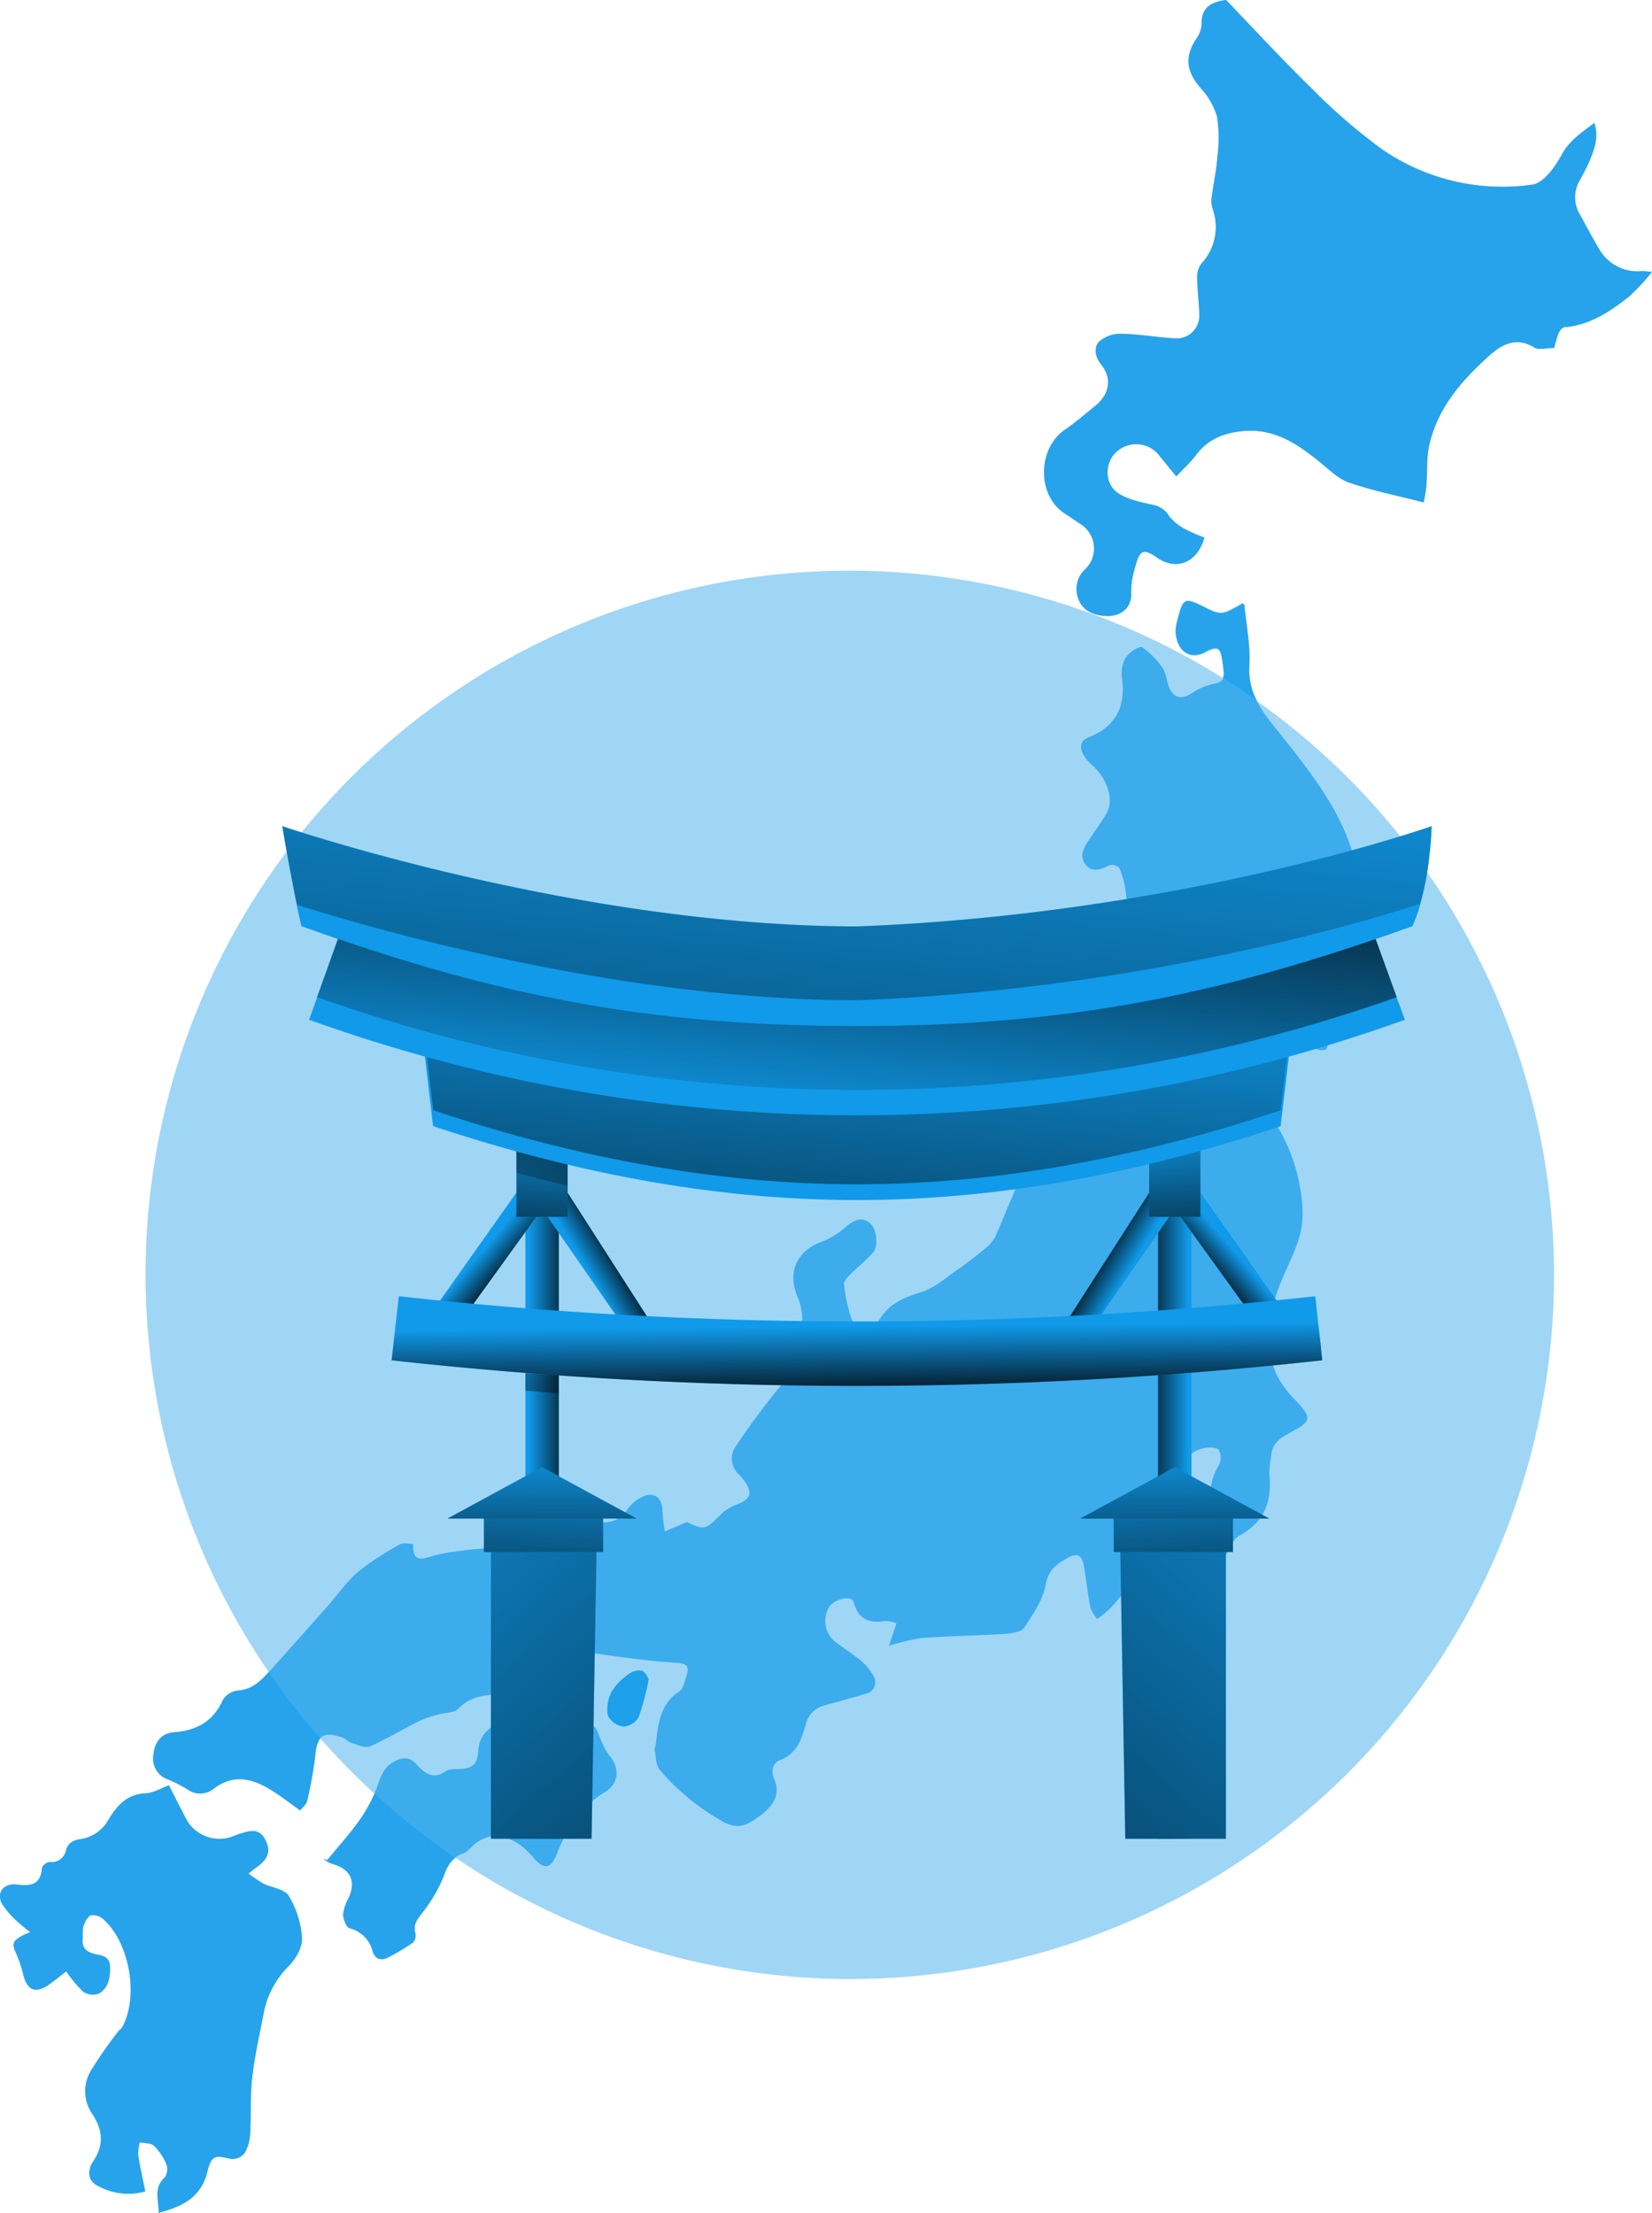 <svg id="Layer_1" data-name="Layer 1" xmlns="http://www.w3.org/2000/svg" xmlns:xlink="http://www.w3.org/1999/xlink" viewBox="0 0 300.91 403.11"><defs><linearGradient id="linear-gradient" x1="5173.73" y1="274.09" x2="5182.64" y2="274.09" gradientTransform="matrix(-1, 0, 0, 1, 5390.18, -2.62)" gradientUnits="userSpaceOnUse"><stop offset="0" stop-color="#010101" stop-opacity="0"/><stop offset="0.95" stop-color="#010101"/></linearGradient><linearGradient id="linear-gradient-2" x1="5184.58" y1="234.36" x2="5190.91" y2="230.61" xlink:href="#linear-gradient"/><linearGradient id="linear-gradient-3" x1="5165.38" y1="230.34" x2="5170.8" y2="234.99" xlink:href="#linear-gradient"/><linearGradient id="linear-gradient-4" x1="5176.95" y1="206.44" x2="5174.43" y2="240.16" xlink:href="#linear-gradient"/><linearGradient id="linear-gradient-5" x1="5127.67" y1="252.9" x2="5276.5" y2="421.89" xlink:href="#linear-gradient"/><linearGradient id="linear-gradient-6" x1="5177.33" y1="264" x2="5174.81" y2="315.35" xlink:href="#linear-gradient"/><linearGradient id="linear-gradient-7" x1="5176.27" y1="265.65" x2="5176.07" y2="302.47" xlink:href="#linear-gradient"/><linearGradient id="linear-gradient-8" x1="96.27" y1="271.46" x2="105.18" y2="271.46" gradientTransform="matrix(1, 0, 0, 1, 0, 0)" xlink:href="#linear-gradient"/><linearGradient id="linear-gradient-9" x1="107.12" y1="231.73" x2="113.45" y2="227.99" gradientTransform="matrix(1, 0, 0, 1, 0, 0)" xlink:href="#linear-gradient"/><linearGradient id="linear-gradient-10" x1="87.92" y1="227.71" x2="93.34" y2="232.37" gradientTransform="matrix(1, 0, 0, 1, 0, 0)" xlink:href="#linear-gradient"/><linearGradient id="linear-gradient-11" x1="99.49" y1="203.81" x2="96.97" y2="237.53" gradientTransform="matrix(1, 0, 0, 1, 0, 0)" xlink:href="#linear-gradient"/><linearGradient id="linear-gradient-12" x1="50.21" y1="250.28" x2="199.04" y2="419.26" gradientTransform="matrix(1, 0, 0, 1, 0, 0)" xlink:href="#linear-gradient"/><linearGradient id="linear-gradient-13" x1="192.81" y1="264" x2="190.29" y2="315.35" gradientTransform="translate(383.87 563.47) rotate(-180)" xlink:href="#linear-gradient"/><linearGradient id="linear-gradient-14" x1="98.81" y1="263.03" x2="98.61" y2="299.85" gradientTransform="matrix(1, 0, 0, 1, 0, 0)" xlink:href="#linear-gradient"/><linearGradient id="linear-gradient-15" x1="188.95" y1="223.78" x2="196.44" y2="196.13" gradientTransform="matrix(1, 0, 0, 1, 0, 0)" xlink:href="#linear-gradient"/><linearGradient id="linear-gradient-16" x1="250.48" y1="169.8" x2="240.14" y2="288.14" gradientTransform="matrix(1, 0, 0, 1, 0, 0)" xlink:href="#linear-gradient"/><linearGradient id="linear-gradient-17" x1="246.63" y1="210.72" x2="253.35" y2="136.82" gradientTransform="matrix(1, 0, 0, 1, 0, 0)" xlink:href="#linear-gradient"/><linearGradient id="linear-gradient-18" x1="252.3" y1="120.37" x2="232.14" y2="326.56" gradientTransform="matrix(1, 0, 0, 1, 0, 0)" xlink:href="#linear-gradient"/><linearGradient id="linear-gradient-19" x1="248.98" y1="244.22" x2="249.11" y2="258.95" gradientTransform="matrix(1, 0, 0, 1, 0, 0)" xlink:href="#linear-gradient"/><linearGradient id="linear-gradient-20" x1="193.27" y1="236.97" x2="188.36" y2="290.97" gradientTransform="matrix(1, 0, 0, 1, 0, 0)" xlink:href="#linear-gradient"/></defs><title>Japan</title><path d="M321.88,130.26c-2-1.46-4.13-2.84-6.25-4.16A128.17,128.17,0,0,0,141.88,307.17a125.56,125.56,0,0,0,9.39,12.09,131.56,131.56,0,0,0,9.85,10.05,128.17,128.17,0,1,0,160.76-199Zm-53.66,77.61a38,38,0,0,1,1.24-4.21c.3-.78.85-1.9,1.4-2a4.9,4.9,0,0,1,3.14.69c.41.25.55,1.63.25,2.2-1,2-1.1,3.56.77,5.21.47.38.22,2.39-.36,3a58.75,58.75,0,0,1-5.42,4.19l-.8-.42c-.14-.77-.3-1.54-.41-2.31a22.88,22.88,0,0,1-.33-3.36A15.42,15.42,0,0,1,268.22,207.87Zm-59,107.56a3.51,3.51,0,0,1-2.81,1.68,3.68,3.68,0,0,1-2.78-2,6.91,6.91,0,0,1,.69-4.35,10.37,10.37,0,0,1,3.11-3.19,3,3,0,0,1,2.37-.61c.66.22,1,1.27,1.26,1.57A47.54,47.54,0,0,1,209.25,315.43Z" transform="translate(-92.94 -2.62)" fill="#109ae9" opacity="0.4" style="isolation:isolate"/><g id="KGfXgP" opacity="0.69" style="isolation:isolate"><path d="M147.63,332.4c-1.68-1.19-3.11-2.29-4.62-3.28-3.61-2.37-7.26-3.7-11.23-.62a3.9,3.9,0,0,1-4.68.06,27,27,0,0,0-3.43-1.76,4.06,4.06,0,0,1-2.78-4.62c.26-2.32,1.43-3.85,3.82-4,4.09-.33,7.12-2,8.84-5.94a3.77,3.77,0,0,1,2.75-1.66c2.74-.19,4.32-2,5.93-3.75q5.22-5.82,10.4-11.67c1.85-2.09,3.45-4.47,5.55-6.25a51.83,51.83,0,0,1,7.63-5c.59-.35,1.57-.05,2.37-.05,0,2.39.61,3.08,2.73,2.42,4.47-1.38,9.07-1.39,13.62-2,3-.39,5.93-2.45,8.71-4.06,1.61-.94,3-1.57,4.86-.94a17.49,17.49,0,0,0,3.57.56c2.24.28,4.12-.17,5.5-2.23a7.22,7.22,0,0,1,2.71-2.31c2.18-1.07,3.66.05,3.71,2.48a37.3,37.3,0,0,0,.45,3.79l4-1.71c3.38,1.53,3.32,1.48,6.47-1.66a9.68,9.68,0,0,1,3.14-1.73c1.89-.82,2.29-1.9,1.16-3.68a10.74,10.74,0,0,0-1.26-1.59A3.87,3.87,0,0,1,227,266a134.82,134.82,0,0,1,8.35-11.22c3.14-3.63,4.84-11.36,2.93-15.77-2.08-4.77-.15-8.73,4.75-10.37A14.42,14.42,0,0,0,247.1,226c1.35-1.07,2.69-1.86,4.25-.64,1.29,1,1.67,4.23.59,5.44-1.34,1.5-2.94,2.77-4.37,4.21-.42.42-1,1.11-.89,1.59a29.9,29.9,0,0,0,1.39,6.33,4.13,4.13,0,0,0,2.7,2c.59.13,1.73-.84,2.14-1.58,1.72-3.1,4.43-4.34,7.72-5.33,2.54-.77,4.72-2.78,7-4.33,1.62-1.11,3.17-2.33,4.68-3.59a6.88,6.88,0,0,0,1.9-2.17c1.77-3.9,3.21-8,5.17-11.75a15.26,15.26,0,0,1,4.46-5.24c3.65-2.59,6.1-5.76,6.84-10.2a58.68,58.68,0,0,1,1.23-7c.74-2.5,2-4.85,2.92-7.3a37.9,37.9,0,0,0,1.5-4.67,44.69,44.69,0,0,0,1.58-7.41c.33-4.57.78-9.22-1.07-13.62a1.93,1.93,0,0,0-1.8-.53c-1.62.85-3.31,1.44-4.47-.26s0-3.29,1-4.75,1.95-2.81,2.84-4.27c1.69-2.72-.06-6.78-2.47-8.87a7.37,7.37,0,0,1-1.6-1.88c-.76-1.35-.77-2.6,1-3.3,4.94-2,6.69-5.66,5.95-10.83a5.79,5.79,0,0,1,.7-3.65c.62-.94,2.5-2.18,2.95-1.89a13.71,13.71,0,0,1,3.82,3.88c.69,1,.65,2.48,1.21,3.61.95,1.93,2.31,2,4.08.88a11.11,11.11,0,0,1,4-1.71c1.46-.27,2-.87,1.82-2.24-.07-.6-.15-1.21-.24-1.8-.39-2.62-.87-2.86-3.2-1.64-2.76,1.45-5.15-.24-5.31-3.8a6,6,0,0,1,.27-1.77c1.11-4.42,1.26-4.49,5.21-2.53,2.8,1.38,3,1.36,6.74-.79.11.1.29.19.3.29.34,3.67,1.12,7.36.89,11-.36,5.88,3.35,9.54,6.49,13.53,5,6.37,10,12.79,12.34,20.67a14.87,14.87,0,0,1,.19,7.29c-1,4.41-2.18,8.71-5.26,12.51a9.43,9.43,0,0,0-1,10.68A17.54,17.54,0,0,1,334.6,192c.5,1.7-.12,2.25-1.82,1.73a8.92,8.92,0,0,0-2.14-.7c-1,0-2.37-.09-2.92.49-3.93,4.12-6.13,7.76-2.43,13.72a32.63,32.63,0,0,1,4.92,16.06,15.79,15.79,0,0,1-.94,5.72c-1.23,3.48-3.1,6.76-4.14,10.3-1.87,6.35-1.75,12.53,3.21,17.75,3.79,4,3.8,4.24-1,6.84-1.7.92-2.72,2-2.86,3.94a19.54,19.54,0,0,0-.33,3.38c.5,4.88-.88,8.63-5.48,11.13-1.31.71-1.9,2.76-2.81,4.17-3.61-1.48-4.11-2.55-3.22-6.16a15.75,15.75,0,0,0,.72-4.21,11.3,11.3,0,0,1,1.61-6.68,3.07,3.07,0,0,0,0-2.71c-.28-.47-1.63-.57-2.43-.42-3.68.68-4.61,2.92-3.15,6.37a11.18,11.18,0,0,1,.57,5c-.05.67-1.17,1.6-1.95,1.78-.57.14-1.61-.58-2.06-1.2-1.49-2.05-2.28-2.31-4.46-1.05-.59.34-1.18.68-1.76,1-1.78,1.08-2.07,2.58-1.48,4.63a23.94,23.94,0,0,1,1,6.39c0,1.12-.88,2.33-1.59,3.35a25.79,25.79,0,0,1-2.87,3.32,18.53,18.53,0,0,1-2,1.58,7.12,7.12,0,0,1-1.22-2c-.49-2.52-.76-5.08-1.19-7.61-.36-2.09-1.28-2.51-3.12-1.43s-3.38,2.09-3.84,4.78-2.32,5.38-3.91,7.84c-.51.77-2.14,1-3.28,1.13-5.12.32-10.26.37-15.38.76a37.32,37.32,0,0,0-6,1.43c.46-1.38.9-2.67,1.38-4.11a6.39,6.39,0,0,0-2-.44c-2.92.49-4.9-.2-5.79-3.4-.4-1.41-3.84-.54-4.63,1.15a4.88,4.88,0,0,0,1.51,6.23c1.51,1.14,3.12,2.15,4.56,3.36a10.38,10.38,0,0,1,2.13,2.62,2.17,2.17,0,0,1-1.41,3.33c-2.46.72-4.94,1.4-7.41,2.09a4.59,4.59,0,0,0-3.47,3.46c-.77,2.65-1.57,5.35-4.68,6.51-1.5.56-1.66,2.16-1.06,3.52,1.3,3-.53,5-2.39,6.46-2.48,1.91-4.13,2.78-7,1.21a41.8,41.8,0,0,1-11.43-9.35c-.78-.88-.73-2.5-1-3.8,0-.19.16-.42.19-.64.49-3.74.66-7.59,4.39-9.95.59-.38.79-1.44,1.06-2.22.89-2.57.37-2.82-2.31-3-4.8-.3-9.59-1-14.34-1.67a7.06,7.06,0,0,0-6.09,1.54,40.21,40.21,0,0,1-6.48,4.55,13.53,13.53,0,0,1-5.16,1.37c-2.61.23-5,.5-7,2.64-.7.76-2.3.67-3.48,1a21.51,21.51,0,0,0-3.63,1.22c-3,1.5-5.92,3.29-9,4.63-.87.38-2.27-.3-3.38-.65-.62-.19-1.1-.84-1.72-1-3.53-1.14-4.45-.36-4.84,3.46a74,74,0,0,1-1.48,8.19C148.74,331.26,148.17,331.69,147.63,332.4Z" transform="translate(-92.94 -2.62)" fill="#109ae9"/><path d="M316.26,2.62c5.09,5.28,10.15,10.78,15.5,16a104.27,104.27,0,0,0,12.79,11.1,38.57,38.57,0,0,0,27.51,6.53c2-.26,4.12-3.18,5.29-5.35,1.42-2.67,3.61-4.08,6-5.88.88,2.78-.09,5-1,7.19-.47,1.11-1.09,2.16-1.65,3.23a6.07,6.07,0,0,0-.09,6.07c1.21,2.17,2.35,4.37,3.63,6.5A8,8,0,0,0,392,52a18.08,18.08,0,0,1,1.84.16,41.88,41.88,0,0,1-4.06,4.39c-3.5,2.79-7.19,5.27-11.86,5.68-.41,0-.9.66-1.1,1.11a21.69,21.69,0,0,0-.77,2.65c-1.3,0-2.79.46-3.65-.08-3.27-2-5.88-.57-8.14,1.45-5.05,4.51-9.49,9.58-11,16.44-.52,2.33-.31,4.82-.5,7.23-.1,1.16-.36,2.31-.48,3.11-4.77-1.23-9.29-2.13-13.6-3.61-2-.7-3.74-2.45-5.48-3.86-3.95-3.21-8.1-5.94-13.46-5.56-3.46.25-6.62,1.32-8.87,4.29-1,1.37-2.32,2.55-3.67,4-1.1-1.35-2.06-2.5-3-3.68a5.32,5.32,0,0,0-7.94-.75c-2.06,1.83-2.23,5.64.22,7.39,1.8,1.28,4.28,1.72,6.52,2.24a4.31,4.31,0,0,1,2.94,2.09,9.08,9.08,0,0,0,3.12,2.44,26,26,0,0,0,3.26,1.4c-1.29,4.69-5.18,6-8.48,3.75-2.66-1.84-3.3-1.54-4.12,1.6a14.84,14.84,0,0,0-.74,4.67c.19,2.76-1.88,4.36-4.45,4.28-2.08-.07-4.41-.77-5.23-3.28a4.9,4.9,0,0,1,1.39-5.32,5.25,5.25,0,0,0-.92-8.14c-.94-.63-1.87-1.28-2.82-1.89-5.23-3.33-5-11.91-.05-15.3,1.93-1.32,3.71-2.87,5.53-4.34,2.59-2.09,3.14-5,1.08-7.55-1.19-1.46-1.28-3.16-.42-4.13a6,6,0,0,1,4.18-1.46c3.38.07,6.74.72,10.12.85a4.11,4.11,0,0,0,4-4c0-2.33-.37-4.66-.39-7a4.07,4.07,0,0,1,.8-2.66,9.78,9.78,0,0,0,2-10,4.75,4.75,0,0,1-.11-2.32c.31-2.38.84-4.74,1-7.13a25.77,25.77,0,0,0-.07-7.29,13,13,0,0,0-3-5.22c-2.56-3-2.93-5.56-.88-8.82a5.26,5.26,0,0,0,1.07-2.66C311.7,4.19,313.26,3,316.26,2.62Z" transform="translate(-92.94 -2.62)" fill="#109ae9"/><path d="M98.46,354.55a24.19,24.19,0,0,1-1.9-1.52,17.51,17.51,0,0,1-3.25-3.61c-1.08-2,.28-3.83,2.7-3.53s4.35.16,4.57-3a1.83,1.83,0,0,1,1.39-1.12,2.62,2.62,0,0,0,3-2.16c.44-1.43,1.4-1.81,3-2.06a6.94,6.94,0,0,0,4.39-2.92c1.72-2.87,3.43-5.19,7.15-5.36,1.36-.06,2.68-.9,4.21-1.46,1,2,2,4,3,5.89a6.87,6.87,0,0,0,8.84,3.33c.35-.13.7-.28,1.06-.39,1.77-.53,3.52-1.13,4.66,1.12,1,2,.57,3.41-1.51,4.91l-1.57,1.21a26.81,26.81,0,0,0,2.64,1.81c1.59.8,4,1,4.72,2.31a17,17,0,0,1,2.39,7.68c.08,1.69-1.18,3.84-2.49,5.12a16.47,16.47,0,0,0-4.6,9.12c-.75,3.77-1.59,7.54-2,11.35-.37,3.26-.15,6.59-.35,9.88a8.08,8.08,0,0,1-1,3.65,2.88,2.88,0,0,1-2.44,1.08c-3-.71-3.59-.74-4.38,2.4-1.16,4.6-4.48,6.24-8.84,7.41,0-2.37-1-4.56,1.13-6.48a2.65,2.65,0,0,0,.26-2.38,10,10,0,0,0-2.26-3.36c-.56-.53-1.69-.44-2.57-.63a8.29,8.29,0,0,0-.3,2.33c.34,2.2.84,4.37,1.29,6.61a11.42,11.42,0,0,1-8.75-1.07c-1.88-1-1.67-3-.77-4.34,2.11-3.1,1.77-5.83-.18-8.78a7.25,7.25,0,0,1-.2-7.79,79.41,79.41,0,0,1,4.86-7c.26-.36.68-.62.89-1,3-5.6,1.29-15.34-3.48-19.59a2.8,2.8,0,0,0-2.3-.71c-.65.27-1.09,1.31-1.38,2.1a12.29,12.29,0,0,0-.06,2c-.23,1.62.4,2.46,2,2.9,1.2.32,2.85.3,2.94,2.24s-.2,3.92-2,5a3.16,3.16,0,0,1-2.86-.32A23.42,23.42,0,0,1,105,361.7c-1,.79-1.93,1.52-2.87,2.21-2.66,2-4.27,1.35-5-1.81a22.07,22.07,0,0,0-1.4-4C95,356.42,95.38,355.83,98.46,354.55Z" transform="translate(-92.94 -2.62)" fill="#109ae9"/><path d="M152.52,341.44c1.87-2.26,3.85-4.45,5.58-6.81a29.28,29.28,0,0,0,3-5.19c.94-2.1,1.19-4.53,3.48-5.87,1.58-.93,2.93-1,4.23.43,1.49,1.67,3.09,2.88,5.38,1.19a3.43,3.43,0,0,1,1.76-.3c3-.1,3.9-.59,4.12-3.46.18-2.39,1.41-3.67,3.22-4.8,1-.63,1.88-1.51,2.87-2.2a2.56,2.56,0,0,1,1.61-.61c3.27.69,6.51,1.5,9.76,2.3.49.12,1,.7,1.4.61,2.67-.64,2.84,1.44,3.54,3a11.31,11.31,0,0,0,1.52,2.72c1.88,2.24,1.7,5.07-.82,6.58-4.39,2.64-7,6.59-8.76,11.2-1.11,2.81-2.31,3.11-4.31.76s-4.25-3.91-7.32-3.92a6.25,6.25,0,0,0-2.89,1.1c-.94.57-1.62,1.71-2.6,2.05-2,.71-2.74,2.08-3.46,4a27.83,27.83,0,0,1-4.05,6.91c-.9,1.18-1.59,2.07-1.16,3.6a2,2,0,0,1-.44,1.71,44.46,44.46,0,0,1-4.42,2.64c-1.31.72-2.45.42-2.91-1a5.77,5.77,0,0,0-4.21-4.27c-.6-.16-1.17-1.62-1.18-2.49a7.77,7.77,0,0,1,1-3c1.39-3.08.38-5.27-2.89-6.2a5.16,5.16,0,0,1-1-.46,7.4,7.4,0,0,1-.72-.53Z" transform="translate(-92.94 -2.62)" fill="#109ae9"/><path d="M268.44,216.5c-.14-.77-.3-1.53-.4-2.31a21.14,21.14,0,0,1-.34-3.35,13.83,13.83,0,0,1,.53-3,38.63,38.63,0,0,1,1.23-4.23c.29-.76.84-1.88,1.41-2a5,5,0,0,1,3.12.68c.41.25.56,1.64.26,2.22-1,2-1.09,3.55.78,5.19.44.39.21,2.39-.38,3a50.75,50.75,0,0,1-5.42,4.19Z" transform="translate(-92.94 -2.62)" fill="#109ae9"/><path d="M211.1,308.5a48.76,48.76,0,0,1-1.85,6.94,3.47,3.47,0,0,1-2.81,1.67,3.7,3.7,0,0,1-2.78-2,6.9,6.9,0,0,1,.68-4.35,10.72,10.72,0,0,1,3.11-3.19,3,3,0,0,1,2.38-.62C210.5,307.16,210.88,308.2,211.1,308.5Z" transform="translate(-92.94 -2.62)" fill="#109ae9"/></g><g id="KGfXgP-2" data-name="KGfXgP" opacity="0.69" style="isolation:isolate"><path d="M141.88,307.17a125.56,125.56,0,0,0,9.39,12.09,6.13,6.13,0,0,0-.94,3.27,74.83,74.83,0,0,1-1.49,8.21c-.11.52-.68,1-1.21,1.65-1.68-1.18-3.11-2.29-4.62-3.28-3.61-2.36-7.27-3.69-11.23-.6a3.93,3.93,0,0,1-4.69.05,27.48,27.48,0,0,0-3.41-1.76,4,4,0,0,1-2.78-4.62c.25-2.32,1.43-3.86,3.8-4.05,4.1-.33,7.13-2,8.86-5.92a3.77,3.77,0,0,1,2.73-1.68C138.85,310.34,140.39,308.85,141.88,307.17Z" transform="translate(-92.94 -2.62)" fill="#109ae9"/><path d="M315.63,126.1a2.08,2.08,0,0,0,.16-1.29c-.05-.61-.14-1.21-.22-1.82-.38-2.62-.88-2.86-3.22-1.62-2.75,1.43-5.15-.25-5.31-3.8a7.83,7.83,0,0,1,.27-1.79c1.13-4.41,1.27-4.49,5.23-2.51,2.78,1.38,3,1.35,6.72-.8.11.09.3.2.3.28.36,3.69,1.13,7.38.91,11a12.17,12.17,0,0,0,1.41,6.5C319.84,128.8,317.75,127.42,315.63,126.1Z" transform="translate(-92.94 -2.62)" fill="#109ae9"/><path d="M316.26,2.62c5.09,5.28,10.15,10.78,15.5,16a104.27,104.27,0,0,0,12.79,11.1,38.57,38.57,0,0,0,27.51,6.53c2-.26,4.12-3.18,5.29-5.35,1.42-2.67,3.61-4.08,6-5.88.88,2.78-.09,5-1,7.19-.47,1.11-1.09,2.16-1.65,3.23a6.07,6.07,0,0,0-.09,6.07c1.21,2.17,2.35,4.37,3.63,6.5A8,8,0,0,0,392,52a18.08,18.08,0,0,1,1.84.16,41.88,41.88,0,0,1-4.06,4.39c-3.5,2.79-7.19,5.27-11.86,5.68-.41,0-.9.66-1.1,1.11a21.69,21.69,0,0,0-.77,2.65c-1.3,0-2.79.46-3.65-.08-3.27-2-5.88-.57-8.14,1.45-5.05,4.51-9.49,9.58-11,16.44-.52,2.33-.31,4.82-.5,7.23-.1,1.16-.36,2.31-.48,3.11-4.77-1.23-9.29-2.13-13.6-3.61-2-.7-3.74-2.45-5.48-3.86-3.95-3.21-8.1-5.94-13.46-5.56-3.46.25-6.62,1.32-8.87,4.29-1,1.37-2.32,2.55-3.67,4-1.1-1.35-2.06-2.5-3-3.68a5.32,5.32,0,0,0-7.94-.75c-2.06,1.83-2.23,5.64.22,7.39,1.8,1.28,4.28,1.72,6.52,2.24a4.31,4.31,0,0,1,2.94,2.09,9.08,9.08,0,0,0,3.12,2.44,26,26,0,0,0,3.26,1.4c-1.29,4.69-5.18,6-8.48,3.75-2.66-1.84-3.3-1.54-4.12,1.6a14.84,14.84,0,0,0-.74,4.67c.19,2.76-1.88,4.36-4.45,4.28-2.08-.07-4.41-.77-5.23-3.28a4.9,4.9,0,0,1,1.39-5.32,5.25,5.25,0,0,0-.92-8.14c-.94-.63-1.87-1.28-2.82-1.89-5.23-3.33-5-11.91-.05-15.3,1.93-1.32,3.71-2.87,5.53-4.34,2.59-2.09,3.14-5,1.08-7.55-1.19-1.46-1.28-3.16-.42-4.13a6,6,0,0,1,4.18-1.46c3.38.07,6.74.72,10.12.85a4.11,4.11,0,0,0,4-4c0-2.33-.37-4.66-.39-7a4.07,4.07,0,0,1,.8-2.66,9.78,9.78,0,0,0,2-10,4.75,4.75,0,0,1-.11-2.32c.31-2.38.84-4.74,1-7.13a25.77,25.77,0,0,0-.07-7.29,13,13,0,0,0-3-5.22c-2.56-3-2.93-5.56-.88-8.82a5.26,5.26,0,0,0,1.07-2.66C311.7,4.19,313.26,3,316.26,2.62Z" transform="translate(-92.94 -2.62)" fill="#109ae9"/><path d="M98.46,354.55a24.19,24.19,0,0,1-1.9-1.52,17.51,17.51,0,0,1-3.25-3.61c-1.08-2,.28-3.83,2.7-3.53s4.35.16,4.57-3a1.83,1.83,0,0,1,1.39-1.12,2.62,2.62,0,0,0,3-2.16c.44-1.43,1.4-1.81,3-2.06a6.94,6.94,0,0,0,4.39-2.92c1.72-2.87,3.43-5.19,7.15-5.36,1.36-.06,2.68-.9,4.21-1.46,1,2,2,4,3,5.89a6.87,6.87,0,0,0,8.84,3.33c.35-.13.7-.28,1.06-.39,1.77-.53,3.52-1.13,4.66,1.12,1,2,.57,3.41-1.51,4.91l-1.57,1.21a26.81,26.81,0,0,0,2.64,1.81c1.59.8,4,1,4.72,2.31a17,17,0,0,1,2.39,7.68c.08,1.69-1.18,3.84-2.49,5.12a16.47,16.47,0,0,0-4.6,9.12c-.75,3.77-1.59,7.54-2,11.35-.37,3.26-.15,6.59-.35,9.88a8.08,8.08,0,0,1-1,3.65,2.88,2.88,0,0,1-2.44,1.08c-3-.71-3.59-.74-4.38,2.4-1.16,4.6-4.48,6.24-8.84,7.41,0-2.37-1-4.56,1.13-6.48a2.65,2.65,0,0,0,.26-2.38,10,10,0,0,0-2.26-3.36c-.56-.53-1.69-.44-2.57-.63a8.29,8.29,0,0,0-.3,2.33c.34,2.2.84,4.37,1.29,6.61a11.42,11.42,0,0,1-8.75-1.07c-1.88-1-1.67-3-.77-4.34,2.11-3.1,1.77-5.83-.18-8.78a7.25,7.25,0,0,1-.2-7.79,79.41,79.41,0,0,1,4.86-7c.26-.36.68-.62.89-1,3-5.6,1.29-15.34-3.48-19.59a2.8,2.8,0,0,0-2.3-.71c-.65.27-1.09,1.31-1.38,2.1a12.29,12.29,0,0,0-.06,2c-.23,1.62.4,2.46,2,2.9,1.2.32,2.85.3,2.94,2.24s-.2,3.92-2,5a3.16,3.16,0,0,1-2.86-.32A23.42,23.42,0,0,1,105,361.7c-1,.79-1.93,1.52-2.87,2.21-2.66,2-4.27,1.35-5-1.81a22.07,22.07,0,0,0-1.4-4C95,356.42,95.38,355.83,98.46,354.55Z" transform="translate(-92.94 -2.62)" fill="#109ae9"/><path d="M175.91,341a6.33,6.33,0,0,0-2.1,3.28,28,28,0,0,1-4.07,6.93c-.88,1.16-1.6,2.07-1.16,3.58a1.89,1.89,0,0,1-.44,1.71,42.33,42.33,0,0,1-4.4,2.64c-1.32.72-2.45.44-2.92-1a5.72,5.72,0,0,0-4.21-4.26c-.61-.17-1.16-1.63-1.19-2.48a7.43,7.43,0,0,1,1-3c1.4-3.09.38-5.29-2.9-6.23a3.81,3.81,0,0,1-1-.46,6.62,6.62,0,0,1-.72-.53,6.61,6.61,0,0,1,.74.28c1.88-2.29,3.83-4.46,5.56-6.83a28.3,28.3,0,0,0,3-5.18.69.69,0,0,0,.05-.13A128.15,128.15,0,0,0,175.91,341Z" transform="translate(-92.94 -2.62)" fill="#109ae9"/><path d="M274.66,212.74a58.75,58.75,0,0,1-5.42,4.19l-.8-.42c-.14-.77-.3-1.54-.41-2.31a22.88,22.88,0,0,1-.33-3.36,15.42,15.42,0,0,1,.52-3,38,38,0,0,1,1.24-4.21c.3-.78.85-1.9,1.4-2a4.9,4.9,0,0,1,3.14.69c.41.25.55,1.63.25,2.2-1,2-1.1,3.56.77,5.21C275.49,210.15,275.24,212.16,274.66,212.74Z" transform="translate(-92.94 -2.62)" fill="#109ae9"/><path d="M211.09,308.49a47.54,47.54,0,0,1-1.84,6.94,3.51,3.51,0,0,1-2.81,1.68,3.68,3.68,0,0,1-2.78-2,6.91,6.91,0,0,1,.69-4.35,10.37,10.37,0,0,1,3.11-3.19,3,3,0,0,1,2.37-.61C210.49,307.14,210.87,308.19,211.09,308.49Z" transform="translate(-92.94 -2.62)" fill="#109ae9"/></g><path d="M211.09,308.49a47.54,47.54,0,0,1-1.84,6.94,3.51,3.51,0,0,1-2.81,1.68,3.68,3.68,0,0,1-2.78-2,6.91,6.91,0,0,1,.69-4.35,10.37,10.37,0,0,1,3.11-3.19,3,3,0,0,1,2.37-.61C210.49,307.14,210.87,308.19,211.09,308.49Z" transform="translate(-92.94 -2.62)" fill="#109ae9" opacity="0.4" style="isolation:isolate"/><path d="M274.66,212.74a58.75,58.75,0,0,1-5.42,4.19l-.8-.42c-.14-.77-.3-1.54-.41-2.31a22.88,22.88,0,0,1-.33-3.36,15.42,15.42,0,0,1,.52-3,38,38,0,0,1,1.24-4.21c.3-.78.85-1.9,1.4-2a4.9,4.9,0,0,1,3.14.69c.41.25.55,1.63.25,2.2-1,2-1.1,3.56.77,5.21C275.49,210.15,275.24,212.16,274.66,212.74Z" transform="translate(-92.94 -2.62)" fill="#109ae9" opacity="0.4" style="isolation:isolate"/><g id="_7" data-name="7"><rect x="210.94" y="208" width="6.08" height="126.93" fill="#109ae9"/><rect x="210.94" y="208" width="6.08" height="126.93" fill="url(#linear-gradient)"/><polygon points="209.61 216.82 193.53 241.88 198.94 241.88 213.99 220.19 209.61 216.82" fill="#109ae9"/><polygon points="218.36 216.82 232.99 237.5 228.12 239.77 213.99 220.19 218.36 216.82" fill="#109ae9"/><polygon points="209.61 216.82 193.53 241.88 198.94 241.88 213.99 220.19 209.61 216.82" fill="url(#linear-gradient-2)"/><polygon points="218.36 216.82 232.99 237.5 228.12 239.77 213.99 220.19 218.36 216.82" fill="url(#linear-gradient-3)"/><rect x="209.32" y="206.19" width="9.33" height="15.46" fill="#109ae9"/><rect x="209.32" y="206.19" width="9.33" height="15.46" fill="url(#linear-gradient-4)"/><polygon points="204.97 334.93 204.11 285.3 204 278.12 203.97 276.61 223.3 276.61 223.3 334.93 204.97 334.93" fill="#109ae9"/><polygon points="204.97 334.93 204.11 285.3 204 278.12 203.97 276.61 223.3 276.61 223.3 334.93 204.97 334.93" fill="url(#linear-gradient-5)"/><rect x="202.86" y="275.52" width="21.72" height="7.18" fill="#109ae9"/><rect x="202.86" y="275.52" width="21.72" height="7.18" fill="url(#linear-gradient-6)"/><polygon points="196.75 276.61 213.99 267.24 231.21 276.61 196.75 276.61" fill="#109ae9"/><polygon points="196.75 276.61 213.99 267.24 231.21 276.61 196.75 276.61" fill="url(#linear-gradient-7)"/><rect x="95.7" y="208" width="6.08" height="126.93" fill="#109ae9"/><rect x="95.7" y="208" width="6.08" height="126.93" fill="url(#linear-gradient-8)"/><polygon points="103.11 216.82 119.19 241.88 113.78 241.88 98.73 220.19 103.11 216.82" fill="#109ae9"/><polygon points="94.36 216.82 79.73 237.5 84.6 239.77 98.73 220.19 94.36 216.82" fill="#109ae9"/><polygon points="103.11 216.82 119.19 241.88 113.78 241.88 98.73 220.19 103.11 216.82" fill="url(#linear-gradient-9)"/><polygon points="94.36 216.82 79.73 237.5 84.6 239.77 98.73 220.19 94.36 216.82" fill="url(#linear-gradient-10)"/><rect x="94.07" y="206.19" width="9.33" height="15.46" fill="#109ae9"/><rect x="94.07" y="206.19" width="9.33" height="15.46" fill="url(#linear-gradient-11)"/><polygon points="107.75 334.93 108.61 285.3 108.72 278.12 108.75 276.61 89.42 276.61 89.42 334.93 107.75 334.93" fill="#109ae9"/><polygon points="107.75 334.93 108.61 285.3 108.72 278.12 108.75 276.61 89.42 276.61 89.42 334.93 107.75 334.93" fill="url(#linear-gradient-12)"/><rect x="181.07" y="278.15" width="21.72" height="7.18" transform="translate(290.93 560.85) rotate(180)" fill="#109ae9"/><rect x="181.07" y="278.15" width="21.72" height="7.18" transform="translate(290.93 560.85) rotate(180)" fill="url(#linear-gradient-13)"/><polygon points="115.97 276.61 98.73 267.24 81.5 276.61 115.97 276.61" fill="#109ae9"/><polygon points="115.97 276.61 98.73 267.24 81.5 276.61 115.97 276.61" fill="url(#linear-gradient-14)"/><path d="M187,208.82h9.32v9.82l-1.62-.39c-2-.5-4-1-6.08-1.58-.54-.13-1.08-.28-1.62-.44Z" transform="translate(-92.94 -2.62)" fill="url(#linear-gradient-15)"/><path d="M328.39,189.22q-.64,5.47-1.24,10.55c-.32,2.74-.63,5.39-.95,8C298.45,217,273.1,221.21,249,221.21s-49.43-4.25-77.18-13.47l-.93-8c-.41-3.38-.82-6.9-1.25-10.55,28.6,10.49,54.66,15.31,79.36,15.31S299.78,199.71,328.39,189.22Z" transform="translate(-92.94 -2.62)" fill="#109ae9"/><path d="M328.39,186.32q-.64,5.48-1.24,10.55c-.32,2.74-.63,5.39-.95,8-27.75,9.22-53.1,13.47-77.16,13.47s-49.43-4.25-77.18-13.47l-.93-8c-.41-3.38-.82-6.9-1.25-10.55,28.6,10.48,54.66,15.3,79.36,15.3S299.78,196.8,328.39,186.32Z" transform="translate(-92.94 -2.62)" fill="url(#linear-gradient-16)"/><path d="M348.83,188.37a294.61,294.61,0,0,1-99.8,17.4,294.56,294.56,0,0,1-99.79-17.4l1.48-4.11c1.56-4.32,3.1-8.64,4.66-13A276.37,276.37,0,0,0,249,187.64a276.32,276.32,0,0,0,93.65-16.34l4.67,13C347.84,185.63,348.33,187,348.83,188.37Z" transform="translate(-92.94 -2.62)" fill="#109ae9"/><path d="M347.35,184.26A294.29,294.29,0,0,1,249,201.15a294.27,294.27,0,0,1-98.31-16.89c1.56-4.32,3.1-8.64,4.66-13A276.37,276.37,0,0,0,249,187.64a276.32,276.32,0,0,0,93.65-16.34Z" transform="translate(-92.94 -2.62)" fill="#109ae9"/><path d="M347.35,184.26A294.29,294.29,0,0,1,249,201.15a294.27,294.27,0,0,1-98.31-16.89c1.56-4.32,3.1-8.64,4.66-13A276.37,276.37,0,0,0,249,187.64a276.32,276.32,0,0,0,93.65-16.34Z" transform="translate(-92.94 -2.62)" fill="url(#linear-gradient-17)"/><path d="M353.72,153.1s-.06,2.67-.51,6.25a52.66,52.66,0,0,1-1.56,7.88,27.93,27.93,0,0,1-1.46,4.07c-35.82,12.9-63.65,18.21-101.15,18.21S183.7,184.2,147.88,171.3c-.27-1.09-.57-2.43-.87-3.89-.52-2.5-1.06-5.36-1.53-7.86-.65-3.61-1.13-6.45-1.13-6.45S197.61,171.3,249,171.37C308.46,169.12,353.72,153.1,353.72,153.1Z" transform="translate(-92.94 -2.62)" fill="#109ae9"/><path d="M353.72,153.1s-.06,2.67-.51,6.25a52.66,52.66,0,0,1-1.56,7.88,27.93,27.93,0,0,1-1.46,4.07c-35.82,12.9-63.65,18.21-101.15,18.21S183.7,184.2,147.88,171.3c-.27-1.09-.57-2.43-.87-3.89-.52-2.5-1.06-5.36-1.53-7.86-.65-3.61-1.13-6.45-1.13-6.45S197.61,171.3,249,171.37C308.46,169.12,353.72,153.1,353.72,153.1Z" transform="translate(-92.94 -2.62)" fill="url(#linear-gradient-18)"/><path d="M351.65,167.23a27.93,27.93,0,0,1-1.46,4.07c-35.82,12.9-63.65,18.21-101.15,18.21S183.7,184.2,147.88,171.3c-.27-1.09-.57-2.43-.87-3.89,11.37,3.63,57.39,17.35,102,17.41C301,182.85,342.18,170.34,351.65,167.23Z" transform="translate(-92.94 -2.62)" fill="#109ae9"/><path d="M333.79,250.4a773.59,773.59,0,0,1-169.52,0c.11-.93.21-1.85.32-2.77.32-3,.66-5.94,1-8.9a761.07,761.07,0,0,0,166.92,0c.33,3,.65,5.93,1,8.9C333.58,248.55,333.69,249.47,333.79,250.4Z" transform="translate(-92.94 -2.62)" fill="#109ae9"/><path d="M333.79,250.4a773.59,773.59,0,0,1-169.52,0c.11-.93.21-1.85.32-2.77.32-3,.66-5.94,1-8.9a761.07,761.07,0,0,0,166.92,0c.33,3,.65,5.93,1,8.9C333.58,248.55,333.69,249.47,333.79,250.4Z" transform="translate(-92.94 -2.62)" fill="url(#linear-gradient-19)"/><path d="M194.71,253.14v3.26c-2-.15-4.05-.3-6.08-.47v-3.17Z" transform="translate(-92.94 -2.62)" fill="url(#linear-gradient-20)"/></g></svg>